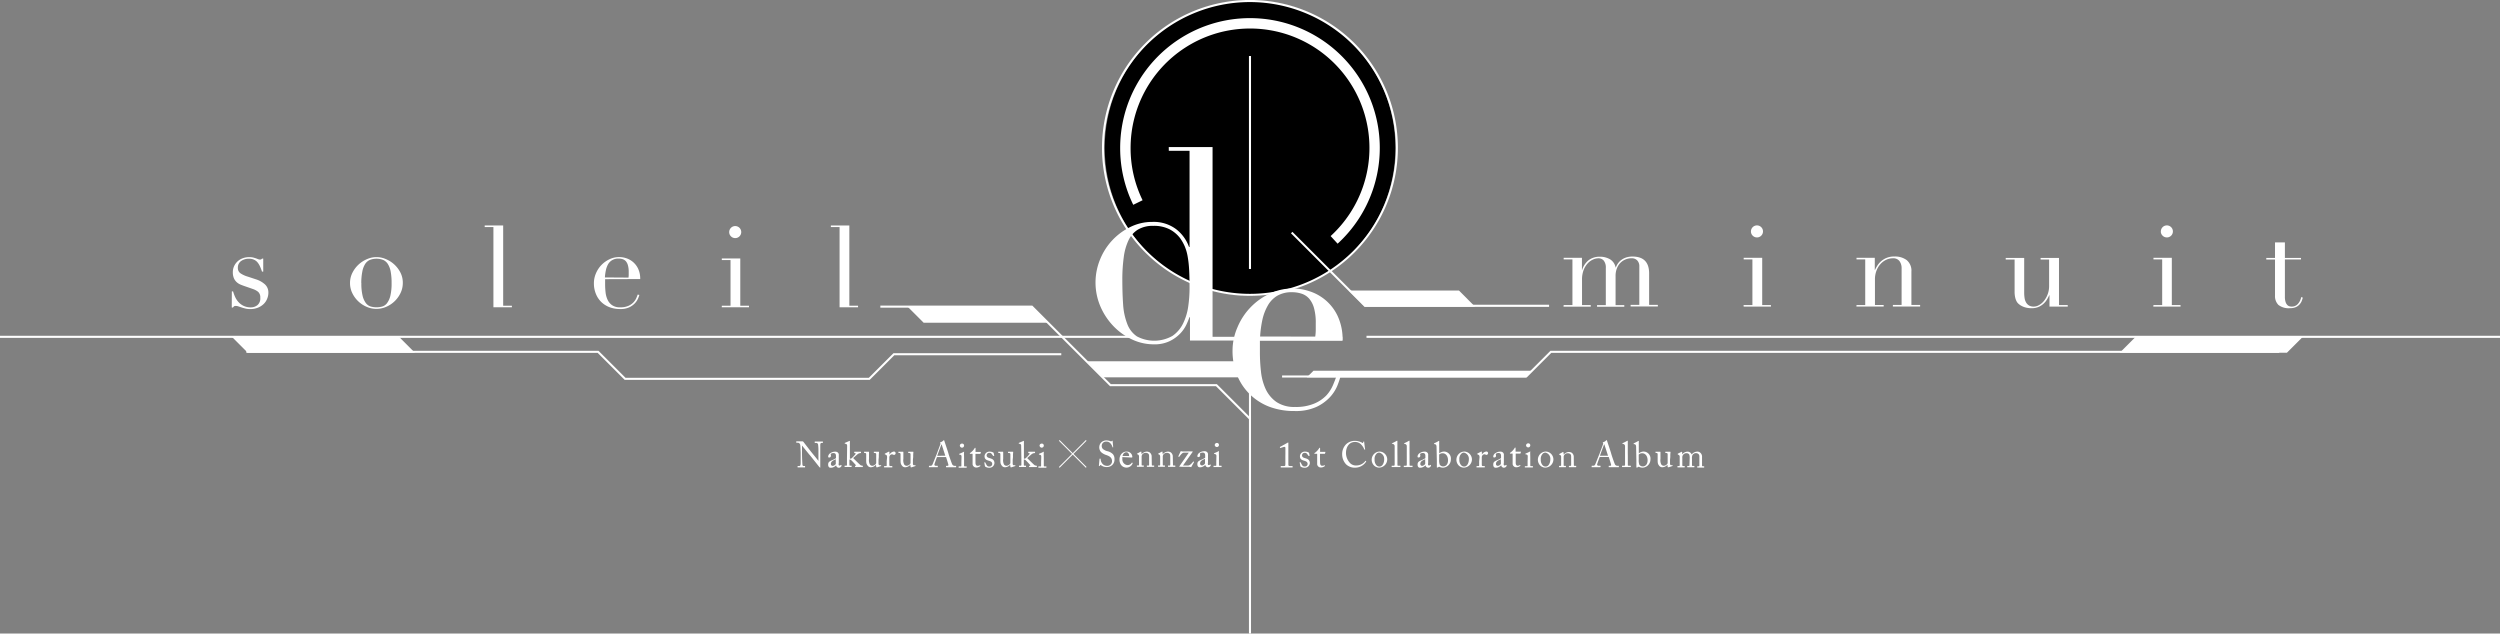 <svg xmlns="http://www.w3.org/2000/svg" viewBox="0 0 602.03 152.57"><rect x="0" y="0" width="602.03" height="152.57" fill="#808080" stroke="none"/><defs><style>.cls-1{fill:#fff;}</style></defs><title>アセット 1</title><g id="レイヤー_2" data-name="レイヤー 2"><g id="レイヤー_1-2" data-name="レイヤー 1"><ellipse cx="301.03" cy="35.62" rx="35" ry="35.5"/><path class="cls-1" d="M281.45,35.41H292V81.11h31.23V82H286.56V76.39h-.13a17.82,17.82,0,0,1-.78,1.88,8,8,0,0,1-1.52,2.13,8.92,8.92,0,0,1-2.52,1.78,8.41,8.41,0,0,1-3.72.74,12.31,12.31,0,0,1-5.4-1.23A15,15,0,0,1,268,78.4a15.91,15.91,0,0,1-3.07-4.75,14.66,14.66,0,0,1,0-11.22,14.86,14.86,0,0,1,7.31-7.79,11.8,11.8,0,0,1,5.24-1.2,9,9,0,0,1,5.75,1.75,9.46,9.46,0,0,1,3.1,4.27h.13V36.31h-5ZM270.27,67.21q0,3.36.19,6.11a15.65,15.65,0,0,0,1,4.69,6.24,6.24,0,0,0,2.33,3,8.9,8.9,0,0,0,8.57-.13,7.86,7.86,0,0,0,2.55-3,13.63,13.63,0,0,0,1.23-4.1,31.23,31.23,0,0,0,.32-4.4q0-2.52-.1-4.36a26.08,26.08,0,0,0-.36-3.26,11.2,11.2,0,0,0-.71-2.46,10.78,10.78,0,0,0-1.1-1.94,7.65,7.65,0,0,0-2.52-2.13,8.23,8.23,0,0,0-3.94-.84,6.93,6.93,0,0,0-3.72.91,6,6,0,0,0-2.26,2.59,13.54,13.54,0,0,0-1.13,4A39.47,39.47,0,0,0,270.27,67.21Z"/><path class="cls-1" d="M303.4,82c0,.43,0,.87,0,1.33s0,1,0,1.71a40.77,40.77,0,0,0,.26,4.46,13.47,13.47,0,0,0,1.13,4.2,7.86,7.86,0,0,0,2.59,3.1A7.66,7.66,0,0,0,311.86,98a11.32,11.32,0,0,0,4.69-.84,8.62,8.62,0,0,0,2.91-2A8.82,8.82,0,0,0,321,92.74q.52-1.23.78-2h1A19.09,19.09,0,0,1,322,93a9.35,9.35,0,0,1-1.74,2.65,10.62,10.62,0,0,1-3.23,2.33,12,12,0,0,1-5.27,1,16.83,16.83,0,0,1-6-1,13.63,13.63,0,0,1-4.75-3,13.41,13.41,0,0,1-3.1-4.62,15.66,15.66,0,0,1-1.1-6A14.07,14.07,0,0,1,298,78.81a15.52,15.52,0,0,1,7.72-8.08,12.83,12.83,0,0,1,9.57-.61,11.28,11.28,0,0,1,6.82,5.95,13.24,13.24,0,0,1,1.2,5.95Zm13.32-.91a12.06,12.06,0,0,0,.13-1.68V77.81a13,13,0,0,0-.42-3.62,5.94,5.94,0,0,0-1.16-2.26,4.12,4.12,0,0,0-1.81-1.2,7.22,7.22,0,0,0-2.29-.36,6.82,6.82,0,0,0-3.62.87,6.42,6.42,0,0,0-2.26,2.36A12.15,12.15,0,0,0,304,77a26.78,26.78,0,0,0-.55,4.07Z"/><path class="cls-1" d="M55.83,70.18h.3a10.16,10.16,0,0,0,.49,1.33,4.69,4.69,0,0,0,.81,1.23,4,4,0,0,0,1.24.92,4.06,4.06,0,0,0,1.78.36A2.47,2.47,0,0,0,62,73.47a2.07,2.07,0,0,0,.68-1.74,1.77,1.77,0,0,0-.53-1.46,4.18,4.18,0,0,0-1.24-.67l-2.13-.74q-.41-.14-.89-.34a3.22,3.22,0,0,1-.89-.57,2.8,2.8,0,0,1-.67-.94,3.6,3.6,0,0,1-.26-1.48,3.36,3.36,0,0,1,.3-1.42,3.62,3.62,0,0,1,2.06-1.91A4.42,4.42,0,0,1,60,61.92a4,4,0,0,1,1,.1l.64.19.49.19a1.28,1.28,0,0,0,.52.1.48.48,0,0,0,.44-.22h.3v3.12h-.3a11.94,11.94,0,0,0-.44-1.16,4.67,4.67,0,0,0-.59-1,2.39,2.39,0,0,0-.85-.68A2.69,2.69,0,0,0,60,62.31a3.15,3.15,0,0,0-2,.59,1.92,1.92,0,0,0-.72,1.57,1.54,1.54,0,0,0,.61,1.33,6.45,6.45,0,0,0,1.82.83l2,.66a5.76,5.76,0,0,1,2.1,1.2,2.64,2.64,0,0,1,.82,2A3.83,3.83,0,0,1,64.31,72a3.51,3.51,0,0,1-.85,1.24,4.33,4.33,0,0,1-1.37.86,4.87,4.87,0,0,1-1.84.33,4.68,4.68,0,0,1-1.11-.12q-.51-.12-.93-.26l-.78-.26a2,2,0,0,0-.66-.12.64.64,0,0,0-.44.12,1.13,1.13,0,0,0-.22.26h-.3Z"/><path class="cls-1" d="M84.29,68.15a5.38,5.38,0,0,1,.59-2.49,6.91,6.91,0,0,1,3.55-3.28,5.57,5.57,0,0,1,4.46,0,6.91,6.91,0,0,1,3.55,3.28A5.38,5.38,0,0,1,97,68.15a5.5,5.5,0,0,1-.55,2.42A6.78,6.78,0,0,1,93,73.89a5.86,5.86,0,0,1-4.7,0,6.78,6.78,0,0,1-3.47-3.32A5.49,5.49,0,0,1,84.29,68.15Zm2.73,0a12.65,12.65,0,0,0,.3,3.09A4.75,4.75,0,0,0,88.12,73a2.28,2.28,0,0,0,1.15.81,5.18,5.18,0,0,0,2.79,0A2.28,2.28,0,0,0,93.2,73,4.75,4.75,0,0,0,94,71.24a12.65,12.65,0,0,0,.3-3.09,14.5,14.5,0,0,0-.22-2.75,5.15,5.15,0,0,0-.67-1.8,2.59,2.59,0,0,0-1.13-1,4.48,4.48,0,0,0-3.23,0,2.58,2.58,0,0,0-1.13,1,5.14,5.14,0,0,0-.67,1.8A14.48,14.48,0,0,0,87,68.15Z"/><path class="cls-1" d="M118.82,74V54.68h-2.1V54.3h4.45V73.62h2.1V74"/><path class="cls-1" d="M145.72,67.23c0,.18,0,.37,0,.56s0,.43,0,.72a17,17,0,0,0,.11,1.89,5.64,5.64,0,0,0,.48,1.78,3.31,3.31,0,0,0,1.09,1.31,3.24,3.24,0,0,0,1.93.52,4.79,4.79,0,0,0,2-.36,3.64,3.64,0,0,0,1.23-.86,3.74,3.74,0,0,0,.67-1q.22-.52.33-.85l.41.08a7.82,7.82,0,0,1-.31.86,4,4,0,0,1-.74,1.12,4.48,4.48,0,0,1-1.37,1,5.06,5.06,0,0,1-2.23.42,7.13,7.13,0,0,1-2.53-.44,5.77,5.77,0,0,1-2-1.26,5.68,5.68,0,0,1-1.31-2,6.61,6.61,0,0,1-.46-2.53,6,6,0,0,1,.48-2.34,6.56,6.56,0,0,1,3.27-3.42,5.42,5.42,0,0,1,4-.26,4.84,4.84,0,0,1,1.63.89,4.89,4.89,0,0,1,1.26,1.63,5.6,5.6,0,0,1,.51,2.51Zm5.63-.38a5.09,5.09,0,0,0,.05-.71v-.68a5.51,5.51,0,0,0-.18-1.53,2.5,2.5,0,0,0-.49-1,1.74,1.74,0,0,0-.77-.51,3.05,3.05,0,0,0-1-.15,2.88,2.88,0,0,0-1.53.37,2.72,2.72,0,0,0-1,1,5.14,5.14,0,0,0-.53,1.45,11.36,11.36,0,0,0-.23,1.72Z"/><path class="cls-1" d="M173.82,73.62h2.1v-11h-2.1v-.38h4.45V73.62h2.1V74h-6.56Zm1.78-17.71a1.45,1.45,0,1,1,.42,1A1.4,1.4,0,0,1,175.6,55.91Z"/><path class="cls-1" d="M202.18,74V54.68h-2.1V54.3h4.45V73.62h2.1V74"/><path class="cls-1" d="M376.55,73.46h2.11v-11h-2.11v-.38h4.4V65H381a4.76,4.76,0,0,1,1.65-2.41,4.4,4.4,0,0,1,2.61-.77,4.79,4.79,0,0,1,2.42.6,2.94,2.94,0,0,1,1.38,2h.05a4.47,4.47,0,0,1,.52-1,3.75,3.75,0,0,1,.82-.83,4,4,0,0,1,1.16-.59,4.89,4.89,0,0,1,1.52-.22q4,0,4,4.07v7.57h2.1v.38h-6.56v-.38h2.1V64.16a2,2,0,0,0-.51-1.45,1.84,1.84,0,0,0-1.38-.52,3.83,3.83,0,0,0-1.37.26,3.67,3.67,0,0,0-1.23.78,3.86,3.86,0,0,0-.89,1.34,4.94,4.94,0,0,0-.34,1.91v7h2.1v.38h-6.56v-.38h2.11V64.55a2.69,2.69,0,0,0-.49-1.78,1.64,1.64,0,0,0-1.31-.57,3.27,3.27,0,0,0-1.26.29,3.8,3.8,0,0,0-1.27.9,5,5,0,0,0-1,1.6,6.45,6.45,0,0,0-.4,2.41v6.07h2.1v.38h-6.56Z"/><path class="cls-1" d="M447.07,73.46h2.1v-11h-2.1v-.38h4.4V65h.05q.16-.36.48-.9a4.77,4.77,0,0,1,.86-1.07,4.68,4.68,0,0,1,3.36-1.26,4.68,4.68,0,0,1,2.94.87,3.3,3.3,0,0,1,1.13,2.79v8h2.1v.38h-6.56v-.38h2.1V64.63a2.86,2.86,0,0,0-.51-1.75,1.83,1.83,0,0,0-1.57-.68,3.79,3.79,0,0,0-1.67.38,4.38,4.38,0,0,0-1.39,1.07,5,5,0,0,0-.94,1.61,5.81,5.81,0,0,0-.34,2v6.18h2.1v.38h-6.56Z"/><path class="cls-1" d="M497.94,73.84h-4.4V71.08h-.05a10,10,0,0,1-.59,1.11,4.49,4.49,0,0,1-.85,1,4.3,4.3,0,0,1-1.18.74,4,4,0,0,1-1.57.29,5.34,5.34,0,0,1-1.78-.25,4.46,4.46,0,0,1-1.07-.52,5.4,5.4,0,0,1-.42-.34,2,2,0,0,1-.42-.56,3.88,3.88,0,0,1-.33-.92,5.93,5.93,0,0,1-.14-1.38V62.5H483v-.38h4.45V70.5a8.3,8.3,0,0,0,.1,1.31,2.88,2.88,0,0,0,.37,1.05,2,2,0,0,0,.71.71,2.22,2.22,0,0,0,1.15.26,2.56,2.56,0,0,0,1.24-.36,4,4,0,0,0,1.18-1,5.77,5.77,0,0,0,.89-1.57,5.66,5.66,0,0,0,.36-2.06V62.5H491.4v-.38h4.43V73.46h2.1Z"/><path class="cls-1" d="M419.87,73.46H422v-11h-2.1v-.38h4.46V73.46h2.1v.38h-6.56Zm1.78-17.71a1.45,1.45,0,1,1,.42,1A1.39,1.39,0,0,1,421.65,55.75Z"/><path class="cls-1" d="M518.58,73.46h2.1v-11h-2.1v-.38H523V73.46h2.1v.38h-6.56Zm1.78-17.71a1.45,1.45,0,1,1,.42,1A1.39,1.39,0,0,1,520.35,55.75Z"/><path class="cls-1" d="M550.23,58.37v3.74h3.88v.38h-3.88v8.94a4.23,4.23,0,0,0,.15,1.24,1.87,1.87,0,0,0,.4.74,1.19,1.19,0,0,0,.53.34,2,2,0,0,0,.56.08,1.92,1.92,0,0,0,1.54-.7,3.37,3.37,0,0,0,.75-1.6l.38.14a6.29,6.29,0,0,1-.25.79,2.76,2.76,0,0,1-.51.83,2.65,2.65,0,0,1-.89.66,3.18,3.18,0,0,1-1.37.26,4,4,0,0,1-2.86-.79,3,3,0,0,1-.81-2.24V62.5h-2.1v-.38h2.1V58.37"/><polygon class="cls-1" points="300.92 101.1 292.82 93 267.3 93 248.38 74.09 212 74.09 212 73.59 248.59 73.59 267.5 92.5 293.03 92.5 301.28 100.75 300.92 101.1"/><polygon class="cls-1" points="301.1 90.87 265.71 90.87 261.83 86.99 297.22 86.99 301.1 90.87"/><polygon class="cls-1" points="248.57 73.84 218.55 73.84 222.43 77.72 252.45 77.72 248.57 73.84"/><polygon class="cls-1" points="351.34 69.97 324.82 69.97 328.7 73.85 355.21 73.85 351.34 69.97"/><polygon class="cls-1" points="367.64 90.91 308.74 90.91 308.74 90.41 367.43 90.41 373.36 84.48 548.86 84.48 548.86 84.98 373.56 84.98 367.64 90.91"/><polygon class="cls-1" points="209.43 91.48 150.43 91.48 143.93 84.98 59.33 84.98 59.33 84.48 144.13 84.48 150.63 90.98 209.22 90.98 215.15 85.06 255.57 85.06 255.57 85.56 215.35 85.56 209.43 91.48"/><polygon class="cls-1" points="373.04 73.89 328.59 73.89 310.88 56.18 311.23 55.83 328.8 73.39 373.04 73.39 373.04 73.89"/><rect class="cls-1" x="329.07" y="80.86" width="272.96" height="0.5"/><rect class="cls-1" y="80.86" width="272.96" height="0.5"/><rect class="cls-1" x="300.76" y="81.11" width="0.5" height="71.45"/><polygon class="cls-1" points="550.72 84.94 510.46 84.94 514.29 81.11 554.55 81.11 550.72 84.94"/><polygon class="cls-1" points="96.09 81.11 55.83 81.11 59.66 84.94 99.91 84.94 96.09 81.11"/><polygon class="cls-1" points="369.06 89.28 316.3 89.28 314.71 90.86 367.48 90.86 369.06 89.28"/><path class="cls-1" d="M301,71.25a35.63,35.63,0,1,1,35.63-35.63A35.67,35.67,0,0,1,301,71.25ZM301,.5a35.13,35.13,0,1,0,35.13,35.13A35.17,35.17,0,0,0,301,.5Z"/><path class="cls-1" d="M322.12,58.69l-1.69-1.84a28.76,28.76,0,1,0-48.17-21.22,28.48,28.48,0,0,0,2.89,12.59l-2.25,1.1a31,31,0,0,1-3.15-13.69,31.26,31.26,0,1,1,52.36,23.06Z"/><rect class="cls-1" x="300.76" y="13.49" width="0.5" height="51.28"/><path class="cls-1" d="M309.54,109.32c0-.11,0-.53,0-1.22,0-.3,0-.49-.21-.49a1.38,1.38,0,0,0-.35.07l-.61.2s-.07,0-.09,0l-.07-.16s0-.07.05-.11l1.81-1a.25.25,0,0,1,.12-.05c.05,0,.06.05.06.12s0,1.45,0,2.58v.37c0,.1,0,2,0,2.08,0,.46,0,.52.61.52h.32c.06,0,.09,0,.09.07v.2c0,.05,0,.07-.08.07l-1.35,0-1.36,0s-.07,0-.07-.07v-.22s.05-.05.12-.05h.4c.57,0,.59,0,.6-.49,0-.11,0-1.88,0-2Z"/><path class="cls-1" d="M313.18,112.34s0-.08-.05-.12l-.15-.83s0-.06.05-.07l.11,0s.06,0,.08.05l.22.43c.18.32.3.54.76.54a.64.64,0,0,0,.69-.59c0-.39-.19-.62-.85-.81s-1-.42-1-1.11a1.16,1.16,0,0,1,1.23-1.07,1.64,1.64,0,0,1,.81.18c.13.06.15.11.16.16l.13.61a.08.08,0,0,1-.06.08l-.11,0s-.05,0-.08,0l-.3-.4a.67.67,0,0,0-.61-.34.62.62,0,0,0-.67.58c0,.51.41.6.84.73.64.18,1,.45,1.05,1.12a1.21,1.21,0,0,1-1.33,1.16A1.65,1.65,0,0,1,313.18,112.34Z"/><path class="cls-1" d="M317.89,111.39c0,.66.3.77.46.77a1.27,1.27,0,0,0,.58-.11.07.07,0,0,1,.11,0l0,.08s0,.07,0,.1a1.47,1.47,0,0,1-1,.35.89.89,0,0,1-.85-.74c0-.36,0-1.13,0-1.25v-.19c0-.16,0-.75,0-1.12h-.54c-.08,0-.13,0-.13-.1s.05-.1.16-.16a3.93,3.93,0,0,0,1-1.1.12.12,0,0,1,.12-.09c.07,0,.09.06.09.13l0,.86h1.22c.05,0,.08,0,.06.08l-.09.31s0,.07-.08.07h-1.13c0,.4,0,.83,0,1.24Z"/><path class="cls-1" d="M324.15,111.81a3.52,3.52,0,0,1-.94-2.45,3.33,3.33,0,0,1,.89-2.32,3,3,0,0,1,2.19-.88,3.63,3.63,0,0,1,1.77.48c.11.07.16.06.18,0l.07-.25c0-.05,0-.05.11-.05s.1,0,.1.14.17,1.45.22,1.7c0,0,0,.08,0,.09l-.13,0s-.06,0-.09-.07a3.37,3.37,0,0,0-.68-1.09,2,2,0,0,0-1.52-.68c-1.57,0-2.2,1.39-2.19,2.67a3.51,3.51,0,0,0,.84,2.25,1.94,1.94,0,0,0,1.68.74,2.68,2.68,0,0,0,2.16-1.11s0-.05.07,0l.11.09s0,0,0,.08a3.14,3.14,0,0,1-2.61,1.47A3,3,0,0,1,324.15,111.81Z"/><path class="cls-1" d="M330.79,112a2,2,0,0,1,.27-2.84,1.9,1.9,0,0,1,1.17-.42,1.85,1.85,0,0,1,1.23.51,1.94,1.94,0,0,1,.6,1.43,2,2,0,0,1-1.94,1.93A1.77,1.77,0,0,1,330.79,112Zm2.53-1.41a1.51,1.51,0,0,0-1.16-1.59.85.85,0,0,0-.68.28,1.72,1.72,0,0,0-.46,1.38,1.89,1.89,0,0,0,.33,1.23,1,1,0,0,0,.87.46C332.9,112.33,333.33,111.51,333.33,110.58Z"/><path class="cls-1" d="M336.52,109.88c0,.45,0,1.78,0,2s0,.27.23.27h.39c.08,0,.1,0,.1.08v.15c0,.05,0,.09-.05.09s-.45,0-1,0-.91,0-1,0-.06,0-.06-.09v-.15c0-.06,0-.08.11-.08h.42c.1,0,.18-.06.19-.22s0-1.78,0-2.29v-.55c0-.62,0-1.42,0-1.65a.53.53,0,0,0-.44-.53l-.18-.06s-.05,0-.05,0v-.07s0,0,.08-.06a8,8,0,0,0,1-.51.32.32,0,0,1,.18-.07c.06,0,.08,0,.07.16,0,.48,0,2.3,0,2.79Z"/><path class="cls-1" d="M339.44,109.88c0,.45,0,1.78,0,2s0,.27.23.27h.39c.08,0,.1,0,.1.08v.15c0,.05,0,.09-.05.09s-.45,0-1,0-.91,0-1,0-.06,0-.06-.09v-.15c0-.06,0-.08.11-.08h.42c.1,0,.18-.06.19-.22s0-1.78,0-2.29v-.55c0-.62,0-1.42,0-1.65a.53.53,0,0,0-.44-.53l-.18-.06s-.05,0-.05,0v-.07s0,0,.08-.06a8,8,0,0,0,1-.51.32.32,0,0,1,.18-.07c.06,0,.08,0,.07.16,0,.48,0,2.3,0,2.79Z"/><path class="cls-1" d="M344.1,112.1a.41.41,0,0,0,.31-.13s.05-.06.09,0l.09.07s0,.07,0,.16a.72.72,0,0,1-.68.43.65.65,0,0,1-.62-.59h0a1.89,1.89,0,0,1-.87.54,1.69,1.69,0,0,1-.52.05c-.21,0-.53-.17-.53-.73s.18-.75.88-1.06a5.85,5.85,0,0,0,1-.51v-.56a1,1,0,0,0-.12-.49.67.67,0,0,0-.53-.19,1,1,0,0,0-.57.18c-.12.11,0,.24,0,.4,0,.31-.11.5-.46.5-.14,0-.21-.08-.21-.28a1.1,1.1,0,0,1,.6-.82,1.94,1.94,0,0,1,1.07-.31.9.9,0,0,1,.7.24.77.77,0,0,1,.19.62v1.86C343.83,111.94,343.94,112.1,344.1,112.1Zm-.9-1.54c-.32.24-1.17.41-1.17,1.14a.43.43,0,0,0,.46.48c.25,0,.72-.31.72-.54Z"/><path class="cls-1" d="M345.94,107.77c0-.59-.1-.71-.41-.82l-.09,0c-.1,0-.11,0-.11-.07v-.07s0,0,.07-.07a9.38,9.38,0,0,0,.93-.48.36.36,0,0,1,.18-.08c.06,0,.08,0,.07.15s0,1.07,0,1.85v1a1.86,1.86,0,0,1,1.21-.44,1.69,1.69,0,0,1,1.6,1.88,2,2,0,0,1-1.82,2,2,2,0,0,1-1-.23l-.35.19a.13.13,0,0,1-.11,0l-.1,0s0,0,0-.07,0-.85,0-1.49Zm.63,2.84a3.41,3.41,0,0,0,.13,1.27,1,1,0,0,0,.83.44c.53,0,1.17-.36,1.17-1.51,0-.85-.45-1.66-1.31-1.66a1.17,1.17,0,0,0-.83.32Z"/><path class="cls-1" d="M351.19,112a2,2,0,0,1,.27-2.84,1.9,1.9,0,0,1,1.17-.42,1.86,1.86,0,0,1,1.23.51,1.94,1.94,0,0,1,.6,1.43,2,2,0,0,1-1.94,1.93A1.77,1.77,0,0,1,351.19,112Zm2.53-1.41a1.51,1.51,0,0,0-1.16-1.59.85.85,0,0,0-.67.28,1.72,1.72,0,0,0-.46,1.38,1.89,1.89,0,0,0,.33,1.23,1,1,0,0,0,.87.46C353.29,112.33,353.72,111.51,353.72,110.58Z"/><path class="cls-1" d="M356.29,110.16c0-.45-.07-.54-.32-.67l-.17-.09c-.05,0-.07,0-.07-.06v-.05s0-.05.07-.08l.87-.45a.28.28,0,0,1,.12,0c.05,0,.06.05.06.11l0,.62h0a1.49,1.49,0,0,1,1.05-.76.4.4,0,0,1,.45.38.42.42,0,0,1-.37.43.58.58,0,0,1-.25-.07.56.56,0,0,0-.29-.07.62.62,0,0,0-.52.37.92.92,0,0,0-.09.28v1.82c0,.27.06.36.25.36h.41c.05,0,.06,0,.06.08v.16c0,.05,0,.08,0,.08s-.45,0-.93,0-.91,0-1,0-.05,0-.05-.09v-.15c0-.06,0-.08.1-.08h.34c.13,0,.19-.05.19-.17,0-.29,0-.59,0-1Z"/><path class="cls-1" d="M362.32,112.1a.41.41,0,0,0,.31-.13s.05-.06.09,0l.09.07s0,.07,0,.16a.72.72,0,0,1-.68.43.65.65,0,0,1-.62-.59h0a1.89,1.89,0,0,1-.87.54,1.68,1.68,0,0,1-.52.05c-.21,0-.53-.17-.53-.73s.18-.75.88-1.06a5.85,5.85,0,0,0,1-.51v-.56a1,1,0,0,0-.12-.49.66.66,0,0,0-.52-.19,1,1,0,0,0-.57.18c-.12.11,0,.24,0,.4,0,.31-.11.5-.46.5-.14,0-.21-.08-.21-.28a1.1,1.1,0,0,1,.6-.82,1.93,1.93,0,0,1,1.07-.31.9.9,0,0,1,.7.24.77.77,0,0,1,.19.62v1.86C362.05,111.94,362.16,112.1,362.32,112.1Zm-.9-1.54c-.32.24-1.17.41-1.17,1.14a.43.43,0,0,0,.46.48c.25,0,.72-.31.72-.54Z"/><path class="cls-1" d="M365,111.39c0,.66.3.77.46.77A1.27,1.27,0,0,0,366,112a.07.07,0,0,1,.11,0l0,.08s0,.07,0,.1a1.48,1.48,0,0,1-1,.35.89.89,0,0,1-.85-.74c0-.36,0-1.13,0-1.25v-.19c0-.16,0-.75,0-1.12h-.53c-.08,0-.13,0-.13-.1s.05-.1.16-.16a3.91,3.91,0,0,0,1-1.1.12.12,0,0,1,.12-.09c.07,0,.09.06.09.13l0,.86h1.22c.05,0,.08,0,.06.08l-.09.31s0,.07-.08.07H365c0,.4,0,.83,0,1.24Z"/><path class="cls-1" d="M367.9,109.94c0-.3-.05-.46-.49-.53-.06,0-.08,0-.08-.06v-.08s0,0,.06-.06a7,7,0,0,0,.95-.43.37.37,0,0,1,.17-.05s.05,0,0,.11,0,.7,0,1.43v1c0,.34,0,.66,0,.75s0,.23.14.23h.4c.07,0,.09,0,.09.08v.15c0,.06,0,.09-.08.09s-.47,0-.84,0-.85,0-.95,0-.07,0-.07-.07v-.17c0-.05,0-.07.09-.07h.43c.1,0,.13,0,.14-.18s0-.53,0-.8Zm-.41-2.69a.52.52,0,0,1,.55-.49.46.46,0,0,1,.47.46.5.5,0,0,1-.53.52A.53.53,0,0,1,367.49,107.25Z"/><path class="cls-1" d="M370.81,112a2,2,0,0,1,.27-2.84,1.9,1.9,0,0,1,1.17-.42,1.85,1.85,0,0,1,1.23.51,1.94,1.94,0,0,1,.6,1.43,2,2,0,0,1-1.94,1.93A1.77,1.77,0,0,1,370.81,112Zm2.53-1.41a1.51,1.51,0,0,0-1.16-1.59.85.85,0,0,0-.68.28,1.72,1.72,0,0,0-.46,1.38,1.89,1.89,0,0,0,.33,1.23,1,1,0,0,0,.87.46C372.91,112.33,373.34,111.51,373.34,110.58Z"/><path class="cls-1" d="M379,112c0,.14.08.18.19.18h.28c.08,0,.1,0,.1.08v.14c0,.06,0,.1-.07.1s-.33,0-.83,0-.73,0-.79,0-.07,0-.07-.1v-.14c0-.06,0-.08.11-.08h.25c.1,0,.17,0,.18-.2s0-.51,0-.74V110.1c0-.35,0-.61-.25-.79a1,1,0,0,0-.64-.16,1,1,0,0,0-.71.34.86.86,0,0,0-.2.6v1.81c0,.24,0,.29.21.29H377c.07,0,.09,0,.09.09v.15c0,.05,0,.08-.06.08s-.3,0-.76,0-.73,0-.78,0-.06,0-.06-.08v-.16c0-.05,0-.08.09-.08h.25c.11,0,.17,0,.17-.18v-2a.54.54,0,0,0-.36-.52l-.07,0c-.06,0-.07-.05-.07-.08v0s0-.07.08-.09l.75-.42a.49.49,0,0,1,.16-.06s.06,0,.07.11l.06.53h0a1.76,1.76,0,0,1,1.2-.64,1.35,1.35,0,0,1,.74.19,1.28,1.28,0,0,1,.48.83Z"/><path class="cls-1" d="M385.23,110.05c-.09.22-.57,1.55-.61,1.73s0,.15,0,.19.11.19.3.19h.41c.06,0,.09,0,.09.06v.2c0,.06,0,.08-.07.08s-.48,0-1,0-.83,0-1,0-.06,0-.06-.07v-.21a.06.06,0,0,1,.07-.06h.31c.26,0,.39-.12.51-.4s.7-1.76,1-2.48c.06-.17.77-2.06.85-2.29a.36.36,0,0,0,0-.3.24.24,0,0,1-.06-.11s0-.06.08-.08a1.77,1.77,0,0,0,.73-.44s.07-.08.11-.08.07.05.1.15c.17.55.85,2.51,1,3.08s.77,2.31.89,2.57a.65.65,0,0,0,.6.39h.29c.05,0,.07,0,.07.06v.22s0,.06-.09.06-.34,0-1.05,0-1,0-1.23,0c0,0-.07,0-.07-.08v-.2c0-.05,0-.06.08-.06h.22c.25,0,.32-.09.26-.33s-.43-1.44-.55-1.79Zm2-.31c-.08-.26-.79-2.45-.83-2.58s0-.12-.07-.12-.07.06-.1.13-.88,2.36-.94,2.58Z"/><path class="cls-1" d="M392,109.88c0,.45,0,1.78,0,2s0,.27.23.27h.39c.08,0,.1,0,.1.08v.15c0,.05,0,.09-.05.09s-.45,0-1,0-.91,0-1,0-.06,0-.06-.09v-.15c0-.06,0-.08.11-.08h.42c.1,0,.18-.06.19-.22s0-1.78,0-2.29v-.55c0-.62,0-1.42,0-1.65a.53.53,0,0,0-.44-.53l-.18-.06s-.05,0-.05,0v-.07s0,0,.08-.06a8,8,0,0,0,1-.51.32.32,0,0,1,.18-.07c.06,0,.08,0,.07.16,0,.48,0,2.3,0,2.79Z"/><path class="cls-1" d="M394,107.77c0-.59-.1-.71-.41-.82l-.09,0c-.1,0-.11,0-.11-.07v-.07s0,0,.07-.07a9.3,9.3,0,0,0,.93-.48.36.36,0,0,1,.18-.08c.06,0,.08,0,.07.15s0,1.07,0,1.85v1a1.86,1.86,0,0,1,1.21-.44,1.69,1.69,0,0,1,1.6,1.88,2,2,0,0,1-1.82,2,2,2,0,0,1-1-.23l-.35.19a.13.13,0,0,1-.11,0l-.11,0s0,0,0-.07,0-.85,0-1.49Zm.63,2.84a3.41,3.41,0,0,0,.13,1.27,1,1,0,0,0,.83.44c.52,0,1.17-.36,1.17-1.51,0-.85-.45-1.66-1.31-1.66a1.17,1.17,0,0,0-.83.32Z"/><path class="cls-1" d="M402.16,110.71c0,.42,0,.85,0,1s.12.31.23.31a1.25,1.25,0,0,0,.29,0c.07,0,.1,0,.1,0l0,.11c0,.05,0,.07,0,.08l-.92.31a.53.53,0,0,1-.18,0s-.07,0-.08-.1l-.07-.51h0a1.6,1.6,0,0,1-1.19.61.92.92,0,0,1-.82-.4c-.36-.46-.34-.75-.34-1.72v-1c0-.25-.13-.31-.33-.33s-.19,0-.19-.06v-.16c0-.05,0-.07.1-.07h.78l.12,0h.1a.09.09,0,0,1,.1.11c0,.08,0,.49,0,1v.63a2.23,2.23,0,0,0,.19,1.31.74.74,0,0,0,.7.33,1.2,1.2,0,0,0,.75-.44.47.47,0,0,0,.09-.24v-2.09c0-.24-.16-.29-.38-.31s-.19,0-.19-.06v-.15c0-.07,0-.08.11-.08h.81l.15,0h.11a.08.08,0,0,1,.08.09,7.72,7.72,0,0,0-.05,1.16Z"/><path class="cls-1" d="M406.9,110.24c0-.65-.12-.82-.26-.95a.94.94,0,0,0-.56-.16,1,1,0,0,0-.84.51,1,1,0,0,0-.12.59V112c0,.14.05.23.18.23h.31c.08,0,.09,0,.09.08v.14c0,.06,0,.1-.07.1s-.32,0-.8,0-.74,0-.81,0-.07,0-.07-.08v-.16c0-.07,0-.08.11-.08h.3c.08,0,.12-.05.13-.22s0-.31,0-.46V110a.44.44,0,0,0-.24-.45l-.18-.1s-.06,0-.06-.07v-.07s0-.06.05-.07l.77-.39a.42.42,0,0,1,.17-.05c.05,0,.08.06.08.12l0,.51h0a1.7,1.7,0,0,1,1.29-.67,1.06,1.06,0,0,1,1,.68h0a1.74,1.74,0,0,1,1.29-.68,1,1,0,0,1,.79.26,1.26,1.26,0,0,1,.42,1.08v2c0,.13.08.18.18.18h.24c.08,0,.1,0,.1.08v.15c0,.06,0,.09-.06.09s-.31,0-.73,0-.75,0-.81,0-.07,0-.07-.09v-.15c0-.06,0-.08.11-.08h.22a.16.16,0,0,0,.18-.17c0-.2,0-.52,0-.71V110a.83.83,0,0,0-.25-.7,1.05,1.05,0,0,0-.65-.18,1,1,0,0,0-.76.46,1.78,1.78,0,0,0-.12.88V112c0,.11,0,.2.18.2h.3c.08,0,.1,0,.1.08v.14c0,.07,0,.1-.06.1s-.29,0-.78,0-.77,0-.82,0-.06,0-.06-.09v-.14c0-.07,0-.09.09-.09h.25c.14,0,.19,0,.19-.15Z"/><path class="cls-1" d="M192.74,107.44c0-.52-.26-.81-.58-.82h-.36s-.05,0-.05-.06v-.23s0-.05.05-.05H192l.62,0,.59,0a.31.31,0,0,1,.25.11l1.84,2.38c.1.12,1.58,1.93,1.79,2.22h0v-1c0-.78,0-1.21,0-1.65A10.35,10.35,0,0,0,197,107a.47.47,0,0,0-.48-.34h-.28s-.05,0-.05-.06v-.23a0,0,0,0,1,.05-.05c.12,0,.4,0,1,0s.74,0,.85,0,.07,0,.07.06v.22s0,.06-.05.06h-.24c-.24,0-.32.15-.34.48,0,.59,0,1.45,0,2v3.28c0,.12,0,.21,0,.21s-.18-.11-.21-.14l-1.07-1.35c-.61-.76-1.25-1.57-1.31-1.62s-1.71-2.11-1.76-2.18h-.05v1.95c0,.81.07,2.24.09,2.42,0,.34.09.51.32.51h.26c.06,0,.07,0,.07.08v.19c0,.05,0,.07-.07.07l-.85,0-.88,0s0,0,0-.06v-.23s0-.05.05-.05h.3c.25,0,.35-.11.39-.54,0-.17,0-1.17,0-2.72Z"/><path class="cls-1" d="M202.16,112.11a.4.4,0,0,0,.31-.13s.05-.06.09,0l.09.07s0,.07,0,.16a.72.72,0,0,1-.68.43.65.65,0,0,1-.62-.59h0a1.89,1.89,0,0,1-.87.54,1.63,1.63,0,0,1-.52.05c-.21,0-.53-.18-.53-.73s.18-.75.88-1.06a5.85,5.85,0,0,0,1-.51v-.56a1,1,0,0,0-.12-.49.66.66,0,0,0-.52-.19,1,1,0,0,0-.57.18c-.12.11,0,.24,0,.4,0,.31-.11.5-.46.5-.14,0-.21-.08-.21-.28a1.1,1.1,0,0,1,.6-.82,1.93,1.93,0,0,1,1.07-.31.9.9,0,0,1,.7.24.77.77,0,0,1,.19.62v1.86C201.89,112,202,112.11,202.16,112.11Zm-.9-1.54c-.32.24-1.17.41-1.17,1.14a.43.43,0,0,0,.46.48c.25,0,.72-.31.72-.54Z"/><path class="cls-1" d="M204,107.47c0-.36,0-.51-.46-.62-.1,0-.12,0-.12-.06v-.08s0-.05.11-.09l.89-.38a.56.56,0,0,1,.19-.07c.05,0,.06,0,.05.15,0,.42,0,1.71,0,2.76v1.38a.87.87,0,0,0,.42-.1,9.73,9.73,0,0,0,.93-1c.05-.1.05-.17,0-.2a.39.39,0,0,0-.23-.05c-.06,0-.07,0-.07-.08v-.17s0-.07.06-.07.37,0,.81,0,.65,0,.71,0,.05,0,.05.09v.16c0,.05,0,.07-.07.07h-.06a1.26,1.26,0,0,0-.6.2c-.12.07-.86.75-1.16,1,.18.17,1.65,1.65,1.8,1.72a1.23,1.23,0,0,0,.46.12c.05,0,.07,0,.07.08v.16c0,.05,0,.08-.08.08s-.31,0-.73,0-.89,0-1,0-.06,0-.06-.09v-.14s0-.07.09-.07H206a.1.1,0,0,0,.1-.14c0-.07-1-1.13-1.17-1.26a.64.64,0,0,0-.38-.1v.38c0,.31,0,.61,0,.91,0,.12.05.18.18.18H205c.06,0,.08,0,.08.07v.15c0,.07,0,.1-.07.1s-.34,0-.78,0-.78,0-.84,0,0,0,0-.09v-.15c0-.06,0-.08.09-.08h.32c.11,0,.16-.1.16-.21,0-.39,0-.86,0-1.63Z"/><path class="cls-1" d="M211.56,110.72c0,.42,0,.85,0,1s.12.31.23.31a1.23,1.23,0,0,0,.29,0c.07,0,.1,0,.11,0l0,.11c0,.05,0,.07,0,.08l-.92.31a.53.53,0,0,1-.18,0s-.07,0-.08-.11l-.07-.51h0a1.6,1.6,0,0,1-1.19.61.92.92,0,0,1-.82-.4c-.36-.46-.34-.75-.34-1.72v-1c0-.25-.13-.31-.33-.33s-.19,0-.19-.06v-.16c0-.05,0-.07.1-.07h.78l.12,0h.1a.09.09,0,0,1,.1.11c0,.08,0,.49,0,1v.63a2.23,2.23,0,0,0,.19,1.31.73.73,0,0,0,.7.33,1.21,1.21,0,0,0,.75-.44.48.48,0,0,0,.09-.24v-2.09c0-.24-.16-.29-.38-.31s-.19,0-.19-.06v-.15c0-.07,0-.08.11-.08h.81l.15,0h.1a.08.08,0,0,1,.08.09,7.58,7.58,0,0,0-.05,1.16Z"/><path class="cls-1" d="M213.62,110.17c0-.45-.07-.54-.32-.67l-.17-.09c-.05,0-.07,0-.07-.06v-.05s0-.05.07-.08l.87-.45a.26.26,0,0,1,.12,0c.05,0,.06.05.06.11l0,.62h0a1.49,1.49,0,0,1,1.05-.76.4.4,0,0,1,.45.38.42.42,0,0,1-.37.43.56.56,0,0,1-.25-.07.57.57,0,0,0-.29-.07.62.62,0,0,0-.52.37.92.92,0,0,0-.09.28v1.82c0,.27.06.36.25.36h.41c.05,0,.06,0,.06.08v.16c0,.05,0,.08,0,.08s-.46,0-.93,0-.91,0-1,0-.05,0-.05-.09v-.15c0-.06,0-.08.1-.08h.34c.13,0,.19-.05.19-.17,0-.29,0-.6,0-1.05Z"/><path class="cls-1" d="M219.84,110.72c0,.42,0,.85,0,1s.12.31.23.31a1.25,1.25,0,0,0,.29,0c.07,0,.1,0,.1,0l0,.11c0,.05,0,.07,0,.08l-.92.31a.53.53,0,0,1-.18,0s-.07,0-.08-.11l-.07-.51h0a1.6,1.6,0,0,1-1.19.61.92.92,0,0,1-.82-.4c-.36-.46-.34-.75-.34-1.72v-1c0-.25-.13-.31-.33-.33s-.19,0-.19-.06v-.16c0-.05,0-.07.1-.07h.78l.12,0h.1a.09.09,0,0,1,.1.11c0,.08,0,.49,0,1v.63a2.23,2.23,0,0,0,.19,1.31.73.73,0,0,0,.7.33,1.21,1.21,0,0,0,.75-.44.48.48,0,0,0,.09-.24v-2.09c0-.24-.16-.29-.38-.31s-.19,0-.19-.06v-.15c0-.07,0-.08.11-.08h.81l.15,0h.11a.08.08,0,0,1,.08.09,7.72,7.72,0,0,0-.05,1.16Z"/><path class="cls-1" d="M225.64,110.06c-.09.22-.57,1.55-.61,1.73s0,.15,0,.19.11.19.3.19h.41c.06,0,.09,0,.09.06v.2c0,.06,0,.08-.07.08s-.48,0-1,0-.83,0-1,0-.06,0-.06-.07v-.21s0-.06.07-.06h.31c.26,0,.39-.12.51-.4s.7-1.76,1-2.48c.06-.17.77-2.06.85-2.29a.36.36,0,0,0,0-.3.24.24,0,0,1-.06-.11s0-.06.08-.08a1.77,1.77,0,0,0,.73-.44s.07-.08.11-.08.07.05.1.15c.17.55.85,2.51,1,3.08s.77,2.31.89,2.57a.66.66,0,0,0,.6.39h.29c.05,0,.07,0,.07.06v.22s0,.06-.09.06-.34,0-1.05,0-1,0-1.23,0c0,0-.07,0-.07-.08v-.2c0-.05,0-.06.08-.06h.22c.25,0,.32-.09.26-.33s-.43-1.44-.55-1.79Zm2-.31c-.08-.26-.79-2.45-.83-2.58s0-.12-.07-.12-.07.06-.1.13-.88,2.36-.94,2.58Z"/><path class="cls-1" d="M231.55,110c0-.3-.05-.46-.49-.53-.06,0-.08,0-.08-.06v-.08s0,0,.06-.06a7,7,0,0,0,.95-.43.37.37,0,0,1,.17-.05s.05,0,0,.11,0,.7,0,1.43v1c0,.34,0,.66,0,.75s0,.23.14.23h.4c.07,0,.09,0,.09.08v.15c0,.06,0,.09-.08.09s-.47,0-.84,0-.85,0-.95,0-.07,0-.07-.07v-.17c0-.05,0-.07.09-.07h.43c.1,0,.13,0,.14-.18s0-.53,0-.8Zm-.41-2.69a.52.52,0,0,1,.55-.49.46.46,0,0,1,.47.46.5.5,0,0,1-.53.52A.53.53,0,0,1,231.14,107.26Z"/><path class="cls-1" d="M234.91,111.4c0,.66.3.77.46.77a1.27,1.27,0,0,0,.58-.11.07.07,0,0,1,.11,0l0,.08a.07.07,0,0,1,0,.1,1.47,1.47,0,0,1-1,.35.9.9,0,0,1-.85-.75c0-.36,0-1.13,0-1.25v-.19c0-.16,0-.75,0-1.12h-.53c-.08,0-.13,0-.13-.1s.05-.1.16-.16a3.88,3.88,0,0,0,1-1.09.12.12,0,0,1,.12-.09c.07,0,.09.06.09.13l0,.86h1.22c.05,0,.08,0,.06.08l-.09.31s0,.07-.08.07h-1.13c0,.4,0,.83,0,1.24Z"/><path class="cls-1" d="M237.23,112.35s0-.08-.05-.12l-.15-.83s0-.06.05-.07l.11,0s.06,0,.08.05l.22.43c.18.32.3.54.76.54a.64.64,0,0,0,.69-.6c0-.39-.19-.62-.85-.81s-1-.42-1-1.11a1.16,1.16,0,0,1,1.23-1.07,1.64,1.64,0,0,1,.81.18c.13.06.15.1.16.16l.13.61a.08.08,0,0,1-.06.08l-.11,0s-.05,0-.08,0l-.3-.4a.67.67,0,0,0-.61-.34.62.62,0,0,0-.67.58c0,.51.41.6.84.73.64.18,1,.45,1.05,1.12a1.21,1.21,0,0,1-1.33,1.16A1.65,1.65,0,0,1,237.23,112.35Z"/><path class="cls-1" d="M243.87,110.72c0,.42,0,.85,0,1s.12.31.23.31a1.23,1.23,0,0,0,.29,0c.07,0,.1,0,.11,0l0,.11c0,.05,0,.07,0,.08l-.92.31a.53.53,0,0,1-.18,0s-.07,0-.08-.11l-.07-.51h0a1.6,1.6,0,0,1-1.19.61.92.92,0,0,1-.82-.4c-.36-.46-.34-.75-.34-1.72v-1c0-.25-.13-.31-.33-.33s-.19,0-.19-.06v-.16c0-.05,0-.07.1-.07h.78l.12,0h.1a.09.09,0,0,1,.1.11c0,.08,0,.49,0,1v.63a2.23,2.23,0,0,0,.19,1.31.73.73,0,0,0,.7.33,1.21,1.21,0,0,0,.75-.44.48.48,0,0,0,.09-.24v-2.09c0-.24-.16-.29-.38-.31s-.19,0-.19-.06v-.15c0-.07,0-.08.11-.08h.81l.15,0h.1a.08.08,0,0,1,.08.09,7.58,7.58,0,0,0-.05,1.16Z"/><path class="cls-1" d="M245.91,107.47c0-.36,0-.51-.46-.62-.1,0-.12,0-.12-.06v-.08s0-.05.11-.09l.89-.38a.56.56,0,0,1,.19-.07c.05,0,.06,0,.05.15,0,.42,0,1.71,0,2.76v1.38a.87.87,0,0,0,.42-.1,9.73,9.73,0,0,0,.93-1c.05-.1.05-.17,0-.2a.39.39,0,0,0-.23-.05c-.06,0-.07,0-.07-.08v-.17s0-.07.06-.07.37,0,.81,0,.65,0,.71,0,.05,0,.05.09v.16c0,.05,0,.07-.07.07h-.06a1.26,1.26,0,0,0-.6.2c-.12.07-.86.75-1.16,1,.18.17,1.65,1.65,1.8,1.72a1.23,1.23,0,0,0,.46.12c.05,0,.07,0,.07.08v.16c0,.05,0,.08-.08.08s-.31,0-.73,0-.89,0-1,0-.06,0-.06-.09v-.14s0-.07.09-.07H248a.1.1,0,0,0,.1-.14c0-.07-1-1.13-1.17-1.26a.64.64,0,0,0-.38-.1v.38c0,.31,0,.61,0,.91,0,.12.05.18.18.18H247c.06,0,.08,0,.08.07v.15c0,.07,0,.1-.07.1s-.34,0-.78,0-.78,0-.84,0,0,0,0-.09v-.15c0-.06,0-.08.09-.08h.32c.11,0,.16-.1.16-.21,0-.39,0-.86,0-1.63Z"/><path class="cls-1" d="M250.75,110c0-.3-.05-.46-.49-.53-.06,0-.08,0-.08-.06v-.08s0,0,.06-.06a7,7,0,0,0,.95-.43.37.37,0,0,1,.17-.05s.05,0,0,.11,0,.7,0,1.43v1c0,.34,0,.66,0,.75s0,.23.14.23h.4c.07,0,.09,0,.09.08v.15c0,.06,0,.09-.08.09s-.47,0-.84,0-.85,0-.95,0-.07,0-.07-.07v-.17c0-.05,0-.07.09-.07h.43c.1,0,.13,0,.14-.18s0-.53,0-.8Zm-.41-2.69a.52.52,0,0,1,.55-.49.46.46,0,0,1,.47.46.5.5,0,0,1-.53.52A.53.53,0,0,1,250.34,107.26Z"/><path class="cls-1" d="M265.21,112.08c-.11-.08-.16-.1-.2-.1s-.09.06-.14.15-.1.11-.16.11-.1,0-.08-.14.12-1.33.15-1.59c0-.05,0-.05.06-.05H265s.05,0,.05.07a1.73,1.73,0,0,0,.32,1,1.46,1.46,0,0,0,1.23.65,1.12,1.12,0,0,0,1.19-1.11c0-.9-.65-1.23-1.35-1.48a3.38,3.38,0,0,1-1.28-.71,1.71,1.71,0,0,1-.44-1.28,1.65,1.65,0,0,1,.54-1.12,1.74,1.74,0,0,1,1.23-.42,2.53,2.53,0,0,1,1,.22c.08,0,.12,0,.17,0l.11-.11a.17.17,0,0,1,.11-.05s.07.07.07.15c0,.31.11,1.2.12,1.39s0,.06,0,.07l-.11,0a0,0,0,0,1-.05,0,2.12,2.12,0,0,0-.54-1,1.22,1.22,0,0,0-1-.38,1,1,0,0,0-1.06,1,1.07,1.07,0,0,0,.27.76,2.76,2.76,0,0,0,1,.52,2.8,2.8,0,0,1,1.41.73,1.71,1.71,0,0,1,.39,1.19,1.77,1.77,0,0,1-1.79,1.92A2.16,2.16,0,0,1,265.21,112.08Z"/><path class="cls-1" d="M270.28,110.07a2.2,2.2,0,0,0,0,.42A1.37,1.37,0,0,0,271.5,112a1.19,1.19,0,0,0,1.06-.59.07.07,0,0,1,.08,0l.11.06s0,0,0,.13a1.58,1.58,0,0,1-1.39,1,1.61,1.61,0,0,1-1.38-.62,2.09,2.09,0,0,1-.39-1.38,2,2,0,0,1,.55-1.39,1.63,1.63,0,0,1,1.25-.46,1.31,1.31,0,0,1,1.29,1.29c0,.12-.11.14-.25.14Zm1.39-.26c.17,0,.24,0,.24-.12s-.11-.78-.67-.78c-.39,0-.75.25-.92.9Z"/><path class="cls-1" d="M277.37,111.93c0,.14.08.18.19.18h.28c.08,0,.1,0,.1.08v.14c0,.06,0,.1-.07.1s-.33,0-.83,0-.73,0-.79,0-.07,0-.07-.1v-.14c0-.06,0-.08.11-.08h.25c.1,0,.17,0,.18-.2s0-.51,0-.74V110c0-.35,0-.61-.25-.79a1,1,0,0,0-.64-.16,1,1,0,0,0-.71.34.86.86,0,0,0-.2.6v1.81c0,.24,0,.29.21.29h.22c.07,0,.09,0,.09.09v.15c0,.05,0,.08-.06.08s-.3,0-.76,0-.73,0-.78,0-.06,0-.06-.08v-.16c0-.05,0-.08.09-.08h.25c.11,0,.17,0,.17-.18v-2a.54.54,0,0,0-.36-.52l-.07,0c-.06,0-.07-.05-.07-.08v0s0-.07.08-.09l.75-.42a.49.49,0,0,1,.16-.06s.06,0,.07.11l.06.54h0a1.75,1.75,0,0,1,1.2-.64,1.35,1.35,0,0,1,.74.19,1.28,1.28,0,0,1,.48.83Z"/><path class="cls-1" d="M282.46,111.93c0,.14.08.18.19.18h.28c.08,0,.1,0,.1.08v.14c0,.06,0,.1-.07.1s-.33,0-.83,0-.73,0-.79,0-.07,0-.07-.1v-.14c0-.06,0-.08.11-.08h.25c.1,0,.17,0,.18-.2s0-.51,0-.74V110c0-.35,0-.61-.25-.79a1,1,0,0,0-.64-.16,1,1,0,0,0-.71.34.86.86,0,0,0-.2.6v1.81c0,.24,0,.29.21.29h.22c.07,0,.09,0,.09.09v.15c0,.05,0,.08-.06.08s-.3,0-.76,0-.73,0-.78,0-.06,0-.06-.08v-.16c0-.05,0-.08.09-.08h.25c.11,0,.17,0,.17-.18v-2a.54.54,0,0,0-.36-.52l-.07,0c-.06,0-.07-.05-.07-.08v0s0-.07.08-.09l.75-.42a.49.49,0,0,1,.16-.06s.06,0,.07.11l.06.54h0a1.75,1.75,0,0,1,1.2-.64,1.35,1.35,0,0,1,.74.19,1.28,1.28,0,0,1,.48.83Z"/><path class="cls-1" d="M284.08,112.4c-.1,0-.13,0-.05-.15l2.25-3.25h-.93c-.55,0-.67.06-1.38,1,0,0-.06.06-.1,0l-.11-.05s0,0,0-.09l.58-1.23a2.3,2.3,0,0,0,.42.08,11,11,0,0,0,1.15,0h1.21c.09,0,.12.06.08.12l-2.32,3.27h1.24c.22,0,.64-.17,1.2-.94a.07.07,0,0,1,.11,0l.09.06s0,0,0,.09l-.67,1.19a2.71,2.71,0,0,0-.79-.09l-.77,0Z"/><path class="cls-1" d="M291.07,112a.4.4,0,0,0,.31-.13s.05-.06.09,0l.09.07s0,.07,0,.16a.72.72,0,0,1-.68.43.65.65,0,0,1-.62-.59h0a1.89,1.89,0,0,1-.87.54,1.63,1.63,0,0,1-.52.05c-.21,0-.53-.18-.53-.73s.18-.75.88-1.06a5.85,5.85,0,0,0,1-.51v-.56a1,1,0,0,0-.12-.49.66.66,0,0,0-.52-.19,1,1,0,0,0-.57.18c-.12.11,0,.24,0,.4,0,.31-.11.5-.46.5-.14,0-.21-.08-.21-.28a1.1,1.1,0,0,1,.6-.82,1.93,1.93,0,0,1,1.07-.31.9.9,0,0,1,.7.24.77.77,0,0,1,.19.62v1.86C290.81,111.86,290.91,112,291.07,112Zm-.9-1.54c-.32.24-1.17.41-1.17,1.14a.43.43,0,0,0,.46.48c.25,0,.72-.31.72-.54Z"/><path class="cls-1" d="M292.93,109.85c0-.3-.05-.46-.49-.53-.06,0-.08,0-.08-.06v-.08s0,0,.06-.06a7,7,0,0,0,.95-.43.37.37,0,0,1,.17-.05s.05,0,0,.11,0,.7,0,1.43v1c0,.34,0,.66,0,.75s0,.23.14.23h.4c.07,0,.09,0,.09.08v.15c0,.06,0,.09-.08.09s-.47,0-.84,0-.85,0-.95,0-.07,0-.07-.07v-.17c0-.05,0-.07.09-.07h.43c.1,0,.13,0,.14-.18s0-.53,0-.8Zm-.41-2.69a.52.52,0,0,1,.55-.49.46.46,0,0,1,.47.46.5.5,0,0,1-.53.52A.53.53,0,0,1,292.52,107.16Z"/><polygon class="cls-1" points="261.48 112.64 254.99 106.14 255.17 105.97 261.66 112.46 261.48 112.64"/><polygon class="cls-1" points="255.17 112.64 254.99 112.46 261.48 105.97 261.66 106.14 255.17 112.64"/></g></g></svg>